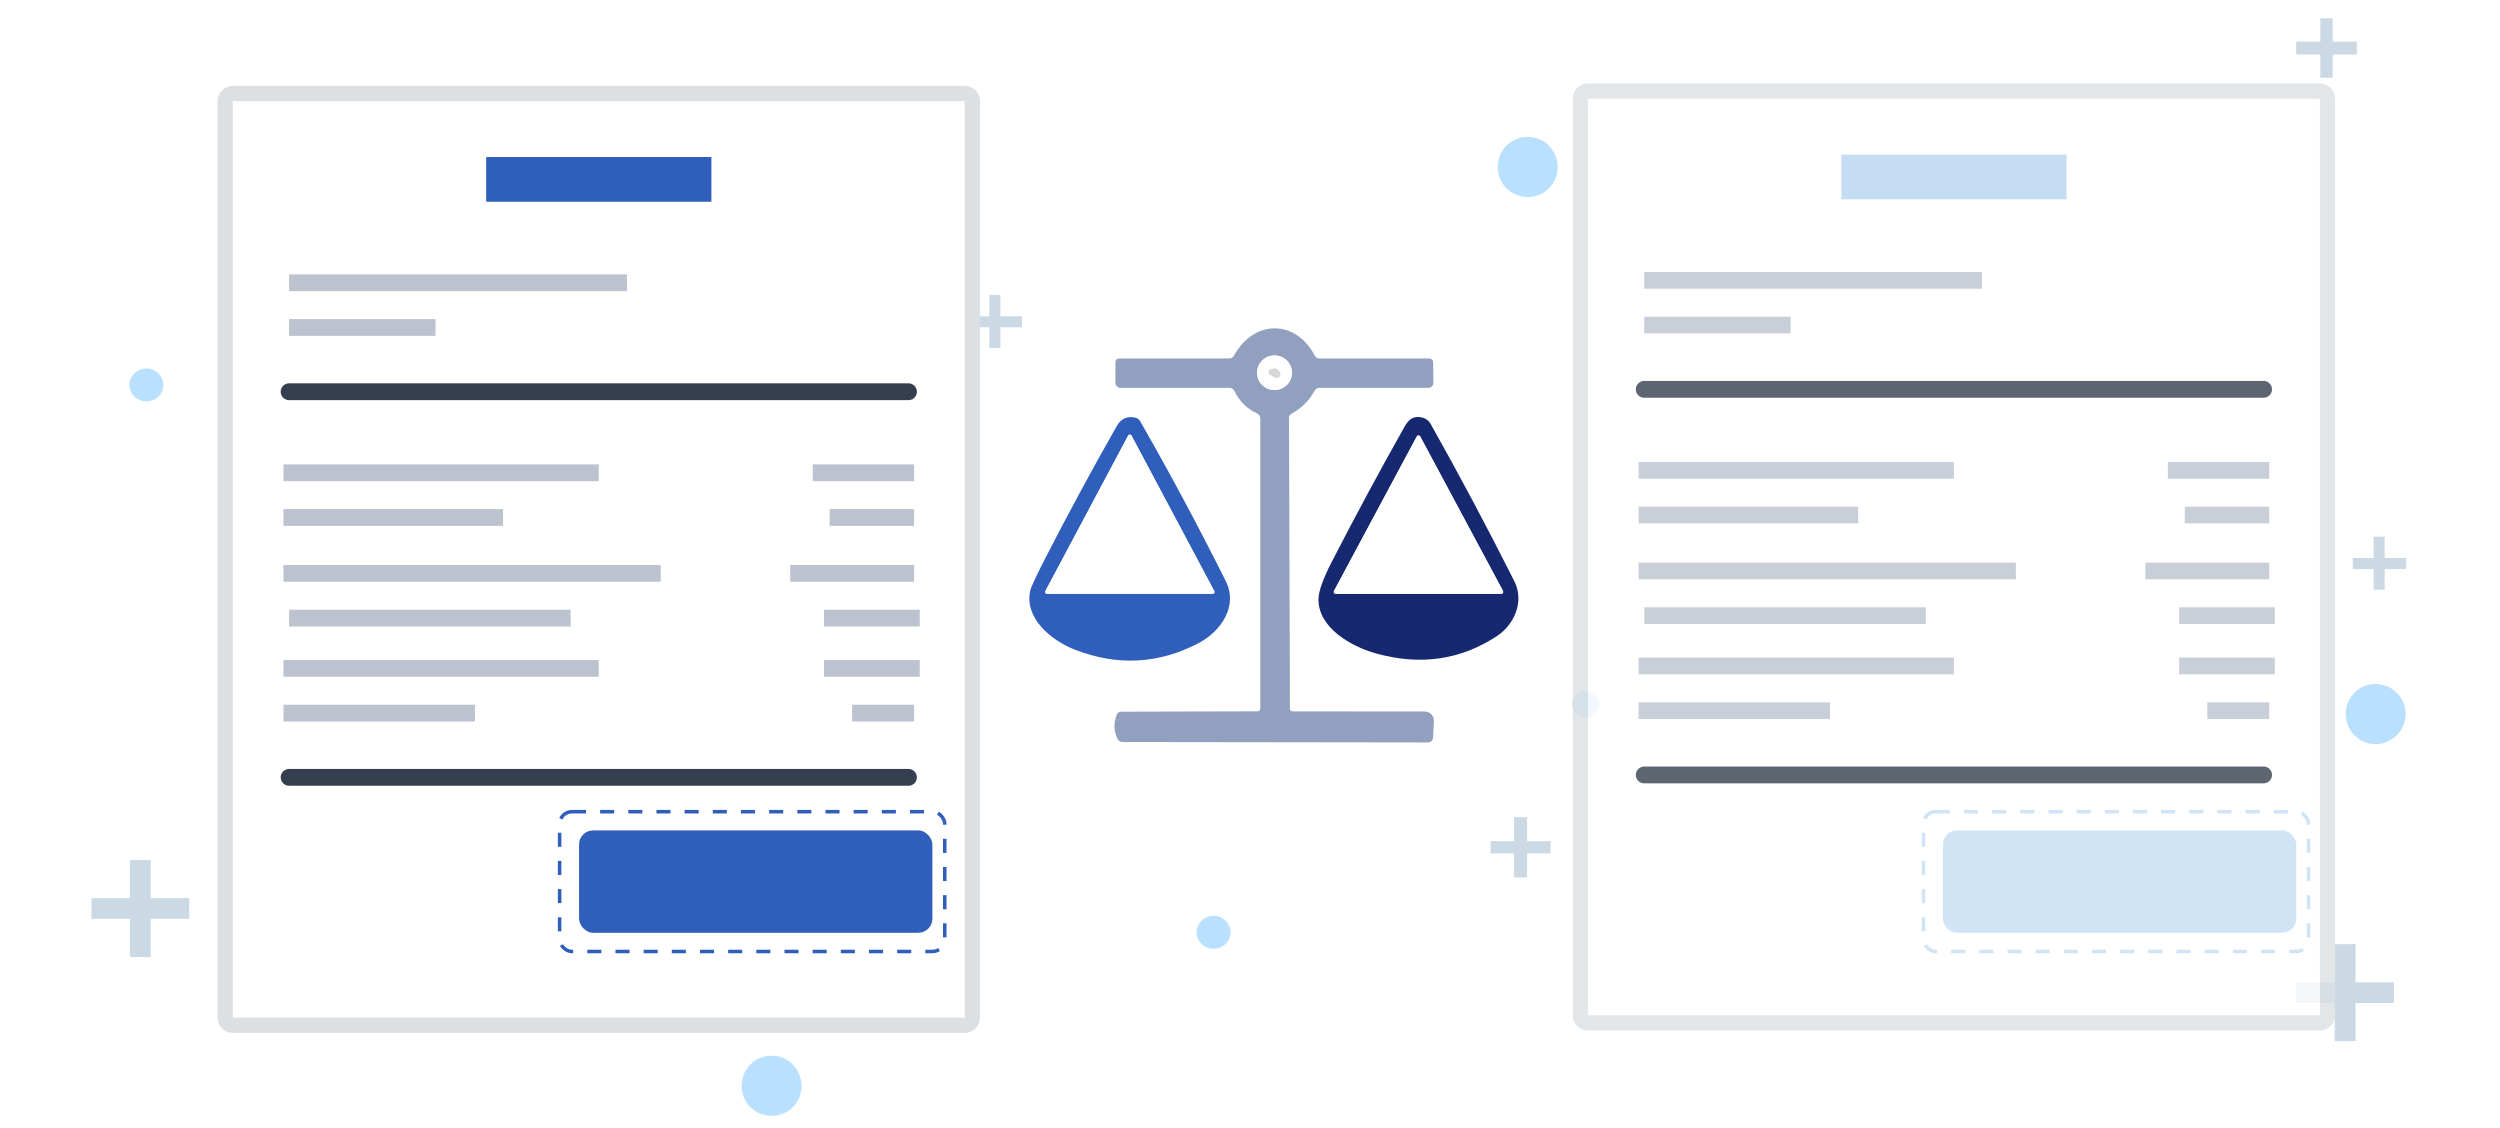 <svg width="410" height="185" viewBox="0 0 410 185" fill="none" xmlns="http://www.w3.org/2000/svg">
<path d="M392.612 164.491H386.307V170.749H382.887V164.491H376.582V161.097H382.887V154.839H386.307V161.097H392.612V164.491Z" fill="#CBD9E5"/>
<path d="M31.029 150.688H24.724V156.946H21.305V150.688H15V147.294H21.305V141.036H24.724V147.294H31.029V150.688Z" fill="#CBD9E5"/>
<path d="M167.595 53.675H164.068V57.069H162.252V53.675H158.832V51.871H162.252V48.371H164.068V51.871H167.595V53.675Z" fill="#CBD9E5"/>
<path d="M394.614 93.317H391.088V96.711H389.271V93.317H385.852V91.514H389.271V88.014H391.088V91.514H394.614V93.317Z" fill="#CBD9E5"/>
<path d="M254.296 139.965H250.449V143.89H248.312V139.965H244.465V137.95H248.312V134.025H250.449V137.95H254.296V139.965Z" fill="#CBD9E5"/>
<path d="M386.52 8.94H382.566V12.758H380.536V8.94H376.582V6.818H380.536V3H382.566V6.818H386.52V8.94Z" fill="#CBD9E5"/>
<path opacity="0.5" d="M389.611 112.17C392.283 112.17 394.527 114.397 394.527 117.049C394.527 119.807 392.283 122.034 389.611 122.034C386.833 122.034 384.695 119.807 384.695 117.049C384.695 114.397 386.833 112.17 389.611 112.17Z" fill="#77C2FF"/>
<path opacity="0.5" d="M126.537 173.136C129.315 173.136 131.453 175.363 131.453 178.121C131.453 180.773 129.315 183 126.537 183C123.758 183 121.621 180.773 121.621 178.121C121.621 175.363 123.758 173.136 126.537 173.136Z" fill="#77C2FF"/>
<path opacity="0.5" d="M250.541 22.447C253.319 22.447 255.456 24.675 255.456 27.433C255.456 30.084 253.319 32.312 250.541 32.312C247.762 32.312 245.625 30.084 245.625 27.433C245.625 24.675 247.762 22.447 250.541 22.447Z" fill="#77C2FF"/>
<path opacity="0.5" d="M24.009 60.426C25.505 60.426 26.787 61.593 26.787 63.184C26.787 64.668 25.505 65.835 24.009 65.835C22.513 65.835 21.23 64.668 21.23 63.184C21.23 61.593 22.513 60.426 24.009 60.426Z" fill="#77C2FF"/>
<path opacity="0.5" d="M199.025 150.189C200.521 150.189 201.803 151.356 201.803 152.947C201.803 154.432 200.521 155.599 199.025 155.599C197.528 155.599 196.246 154.432 196.246 152.947C196.246 151.356 197.528 150.189 199.025 150.189Z" fill="#77C2FF"/>
<path opacity="0.5" d="M260.103 113.32C261.279 113.32 262.241 114.381 262.241 115.548C262.241 116.715 261.279 117.775 260.103 117.775C258.821 117.775 257.859 116.715 257.859 115.548C257.859 114.381 258.821 113.32 260.103 113.32Z" fill="#77C2FF"/>
<g opacity="0.8" filter="url(#filter0_d_2572_6123)">
<path d="M260.418 14.938C259.728 14.938 259.168 15.497 259.168 16.188V166.5C259.168 167.191 259.728 167.75 260.418 167.75H380.461C381.152 167.75 381.711 167.191 381.711 166.5V16.188C381.711 15.497 381.152 14.938 380.461 14.938H260.418Z" fill="white" stroke="#DCE0E3" stroke-width="2.5" stroke-linejoin="round"/>
<path d="M301.973 25.352H338.909V32.685H301.973V25.352Z" fill="#B6D5EF"/>
<path d="M269.652 44.601H325.057V47.35H269.652V44.601Z" fill="#BCC3CF"/>
<path d="M269.652 51.933H293.661V54.682H269.652V51.933Z" fill="#BCC3CF"/>
<path d="M269.652 63.848H371.228H269.652Z" fill="#D3D9E3"/>
<path d="M269.652 63.848H371.228" stroke="#353E4E" stroke-width="2.758" stroke-miterlimit="100" stroke-linecap="round"/>
<path d="M269.652 127.089H371.228H269.652Z" fill="#D3D9E3"/>
<path d="M269.652 127.089H371.228" stroke="#353E4E" stroke-width="2.758" stroke-miterlimit="100" stroke-linecap="round"/>
<path d="M268.73 75.763H320.441V78.512H268.73V75.763Z" fill="#BCC3CF"/>
<path d="M268.73 83.095H304.743V85.844H268.73V83.095Z" fill="#BCC3CF"/>
<path d="M268.73 117.923H300.126V115.174H268.73V117.923Z" fill="#BCC3CF"/>
<path d="M268.73 110.592H320.441V107.843H268.73V110.592Z" fill="#BCC3CF"/>
<path d="M269.656 99.593H315.827V102.342H269.656V99.593Z" fill="#BCC3CF"/>
<path d="M268.73 92.261H330.599V95.01H268.73V92.261Z" fill="#BCC3CF"/>
<path d="M372.153 75.763H355.531V78.512H372.153V75.763Z" fill="#BCC3CF"/>
<path d="M372.152 83.095H358.301V85.844H372.152V83.095Z" fill="#BCC3CF"/>
<path d="M372.154 117.923H361.996V115.174H372.154V117.923Z" fill="#BCC3CF"/>
<path d="M373.077 110.592H357.379V107.843H373.077V110.592Z" fill="#BCC3CF"/>
<path d="M373.077 99.593H357.379V102.342H373.077V99.593Z" fill="#BCC3CF"/>
<path d="M372.155 92.261H351.84V95.01H372.155V92.261Z" fill="#BCC3CF"/>
<rect x="318.637" y="136.186" width="57.946" height="16.788" rx="2.308" fill="#C5DDF2"/>
<rect x="315.445" y="133.117" width="63.163" height="22.926" rx="2.019" stroke="#C5DDF2" stroke-width="0.577" stroke-dasharray="2.31 2.31"/>
</g>
<g filter="url(#filter1_d_2572_6123)">
<path d="M38.18 15.335C37.489 15.335 36.93 15.895 36.93 16.585V166.898C36.93 167.588 37.489 168.148 38.18 168.148H158.223C158.913 168.148 159.473 167.588 159.473 166.898V16.585C159.473 15.895 158.913 15.335 158.223 15.335H38.18Z" fill="white" stroke="#DCE0E3" stroke-width="2.5" stroke-linejoin="round"/>
<path d="M79.734 25.751H116.671V33.083H79.734V25.751Z" fill="#2F5FBB"/>
<path d="M47.414 44.998H102.819V47.748H47.414V44.998Z" fill="#BCC3CF"/>
<path d="M47.414 52.33H71.423V55.08H47.414V52.33Z" fill="#BCC3CF"/>
<path d="M47.414 64.245H148.989H47.414Z" fill="#D3D9E3"/>
<path d="M47.414 64.245H148.989" stroke="#353E4E" stroke-width="2.758" stroke-miterlimit="100" stroke-linecap="round"/>
<path d="M47.414 127.486H148.989H47.414Z" fill="#D3D9E3"/>
<path d="M47.414 127.486H148.989" stroke="#353E4E" stroke-width="2.758" stroke-miterlimit="100" stroke-linecap="round"/>
<path d="M46.488 76.16H98.199V78.91H46.488V76.16Z" fill="#BCC3CF"/>
<path d="M46.488 83.493H82.501V86.243H46.488V83.493Z" fill="#BCC3CF"/>
<path d="M46.488 118.322H77.884V115.572H46.488V118.322Z" fill="#BCC3CF"/>
<path d="M46.488 110.989H98.199V108.239H46.488V110.989Z" fill="#BCC3CF"/>
<path d="M47.414 99.99H93.585V102.74H47.414V99.99Z" fill="#BCC3CF"/>
<path d="M46.488 92.658H108.357V95.408H46.488V92.658Z" fill="#BCC3CF"/>
<path d="M149.91 76.16H133.289V78.91H149.91V76.16Z" fill="#BCC3CF"/>
<path d="M149.91 83.493H136.059V86.243H149.91V83.493Z" fill="#BCC3CF"/>
<path d="M149.911 118.322H139.754V115.572H149.911V118.322Z" fill="#BCC3CF"/>
<path d="M150.835 110.989H135.137V108.239H150.835V110.989Z" fill="#BCC3CF"/>
<path d="M150.835 99.99H135.137V102.74H150.835V99.99Z" fill="#BCC3CF"/>
<path d="M149.913 92.658H129.598V95.408H149.913V92.658Z" fill="#BCC3CF"/>
<rect x="94.965" y="136.186" width="57.946" height="16.788" rx="2.308" fill="#2F5FBB"/>
<rect x="91.777" y="133.117" width="63.163" height="22.926" rx="2.019" stroke="#2F5FBB" stroke-width="0.577" stroke-dasharray="2.31 2.31"/>
</g>
<g filter="url(#filter2_d_2572_6123)">
<path d="M215.602 64.083C214.701 65.71 213.428 66.971 211.782 67.865C211.664 67.929 211.566 68.024 211.498 68.139C211.429 68.254 211.393 68.386 211.393 68.521L211.549 116.194C211.549 116.509 211.711 116.667 212.035 116.667L233.634 116.686C233.841 116.686 234.046 116.727 234.237 116.808C234.427 116.889 234.599 117.008 234.742 117.157C234.885 117.306 234.995 117.482 235.067 117.675C235.139 117.867 235.171 118.073 235.16 118.278L235.024 120.96C235.012 121.177 234.916 121.381 234.757 121.53C234.598 121.679 234.388 121.761 234.169 121.761L184.117 121.694C183.728 121.694 183.446 121.52 183.271 121.173C182.662 119.925 182.616 118.609 183.135 117.226C183.264 116.885 183.514 116.715 183.883 116.715L206.212 116.657C206.53 116.657 206.688 116.5 206.688 116.184V68.627C206.689 68.462 206.643 68.301 206.555 68.161C206.467 68.021 206.342 67.908 206.193 67.836C204.508 67.032 203.254 65.794 202.431 64.121C202.269 63.78 201.996 63.61 201.614 63.61H183.776C183.552 63.61 183.337 63.52 183.178 63.361C183.02 63.202 182.931 62.986 182.931 62.761V59.48C182.931 59.017 183.164 58.786 183.631 58.786H201.595C201.753 58.785 201.909 58.742 202.046 58.661C202.183 58.579 202.296 58.462 202.372 58.322C205.57 52.466 212.404 52.254 215.612 58.303C215.78 58.625 216.046 58.786 216.409 58.786H234.344C234.797 58.786 235.028 59.011 235.034 59.461L235.073 62.751C235.075 62.863 235.056 62.974 235.014 63.078C234.973 63.182 234.911 63.277 234.832 63.357C234.753 63.437 234.659 63.501 234.555 63.544C234.451 63.588 234.34 63.61 234.227 63.61H216.39C216.033 63.61 215.771 63.767 215.602 64.083ZM211.879 61.13C211.879 60.378 211.578 59.656 211.042 59.124C210.506 58.593 209.779 58.294 209.021 58.294C208.263 58.294 207.536 58.593 207 59.124C206.464 59.656 206.163 60.378 206.163 61.13C206.163 61.883 206.464 62.604 207 63.136C207.536 63.668 208.263 63.967 209.021 63.967C209.779 63.967 210.506 63.668 211.042 63.136C211.578 62.604 211.879 61.883 211.879 61.13Z" fill="#90A0BE"/>
<path d="M211.88 61.131C211.88 61.883 211.579 62.604 211.043 63.136C210.507 63.668 209.78 63.967 209.022 63.967C208.264 63.967 207.537 63.668 207.001 63.136C206.465 62.604 206.164 61.883 206.164 61.131C206.164 60.378 206.465 59.657 207.001 59.125C207.537 58.593 208.264 58.294 209.022 58.294C209.78 58.294 210.507 58.593 211.043 59.125C211.579 59.657 211.88 60.378 211.88 61.131ZM209.926 61.053C209.583 60.384 209.035 60.243 208.283 60.629C208.21 60.669 208.148 60.727 208.104 60.797C208.06 60.868 208.035 60.948 208.032 61.031C208.029 61.113 208.048 61.194 208.087 61.266C208.126 61.337 208.184 61.397 208.254 61.439L209.003 61.893C209.123 61.966 209.264 61.999 209.405 61.985C209.546 61.972 209.679 61.913 209.783 61.819C209.887 61.724 209.958 61.598 209.983 61.46C210.009 61.322 209.989 61.179 209.926 61.053Z" fill="white"/>
<path d="M209.925 61.053C209.988 61.179 210.008 61.322 209.983 61.46C209.957 61.598 209.886 61.724 209.782 61.819C209.678 61.913 209.545 61.972 209.404 61.985C209.264 61.999 209.122 61.966 209.002 61.893L208.253 61.439C208.183 61.397 208.125 61.337 208.086 61.266C208.048 61.194 208.029 61.113 208.032 61.031C208.035 60.948 208.059 60.868 208.103 60.797C208.147 60.727 208.209 60.669 208.282 60.629C209.034 60.243 209.582 60.384 209.925 61.053Z" fill="#D6D6D6"/>
<path d="M186.166 68.492C186.335 68.528 186.495 68.6 186.635 68.701C186.775 68.802 186.894 68.931 186.983 69.08C191.83 77.526 196.516 86.277 201.039 95.334C203.09 99.434 200.193 103.583 196.567 105.474C190.022 108.896 183.266 109.256 176.3 106.555C172.47 105.069 167.979 101.432 168.951 96.906C169.074 96.321 169.871 94.591 171.342 91.716C175.12 84.351 179.054 77.073 183.143 69.881C183.837 68.659 184.844 68.196 186.166 68.492ZM171.439 96.945C171.416 96.99 171.405 97.04 171.407 97.091C171.409 97.141 171.424 97.191 171.45 97.234C171.476 97.278 171.513 97.314 171.557 97.339C171.601 97.364 171.651 97.378 171.702 97.379H198.881C198.932 97.378 198.982 97.364 199.026 97.339C199.07 97.314 199.107 97.278 199.133 97.234C199.159 97.191 199.174 97.141 199.176 97.091C199.178 97.04 199.167 96.99 199.143 96.945L185.554 71.425C185.528 71.379 185.489 71.34 185.443 71.314C185.397 71.287 185.345 71.273 185.291 71.273C185.238 71.273 185.186 71.287 185.139 71.314C185.093 71.34 185.055 71.379 185.029 71.425L171.439 96.945Z" fill="#2F5FBB"/>
<path d="M233.322 68.502C233.596 68.576 233.851 68.702 234.073 68.875C234.296 69.047 234.48 69.262 234.615 69.506C239.359 77.939 243.94 86.548 248.36 95.335C250.032 98.654 248.331 102.455 245.512 104.308C239.55 108.231 232.943 109.187 225.691 107.173C221.424 105.987 216.097 102.832 216.233 98.181C216.272 96.894 216.998 94.881 218.41 92.141C222.247 84.68 226.219 77.302 230.328 70.007C231.057 68.715 231.854 68.107 233.322 68.502ZM218.77 96.927C218.745 96.974 218.733 97.026 218.734 97.079C218.735 97.132 218.75 97.184 218.778 97.229C218.805 97.275 218.844 97.313 218.89 97.339C218.936 97.366 218.989 97.38 219.042 97.38H246.222C246.275 97.38 246.327 97.366 246.374 97.339C246.42 97.313 246.459 97.275 246.486 97.229C246.514 97.184 246.529 97.132 246.53 97.079C246.531 97.026 246.519 96.974 246.494 96.927L232.904 71.57C232.877 71.522 232.838 71.482 232.79 71.454C232.742 71.426 232.688 71.411 232.632 71.411C232.576 71.411 232.522 71.426 232.474 71.454C232.426 71.482 232.387 71.522 232.36 71.57L218.77 96.927Z" fill="#162870"/>
<path d="M171.439 96.946L185.028 71.426C185.055 71.379 185.093 71.341 185.139 71.314C185.185 71.287 185.237 71.273 185.291 71.273C185.344 71.273 185.397 71.287 185.443 71.314C185.489 71.341 185.527 71.379 185.553 71.426L199.143 96.946C199.166 96.991 199.177 97.041 199.175 97.092C199.173 97.142 199.159 97.191 199.132 97.235C199.106 97.278 199.069 97.314 199.025 97.34C198.981 97.365 198.931 97.379 198.88 97.38H171.701C171.65 97.379 171.6 97.365 171.556 97.34C171.512 97.314 171.475 97.278 171.449 97.235C171.423 97.191 171.408 97.142 171.406 97.092C171.405 97.041 171.416 96.991 171.439 96.946Z" fill="white"/>
<path d="M218.771 96.926L232.36 71.569C232.387 71.521 232.427 71.481 232.474 71.453C232.522 71.425 232.577 71.41 232.632 71.41C232.688 71.41 232.743 71.425 232.79 71.453C232.838 71.481 232.878 71.521 232.905 71.569L246.494 96.926C246.519 96.972 246.532 97.025 246.53 97.078C246.529 97.131 246.514 97.183 246.487 97.228C246.459 97.274 246.421 97.312 246.374 97.338C246.328 97.365 246.276 97.379 246.222 97.379H219.043C218.989 97.379 218.937 97.365 218.891 97.338C218.844 97.312 218.806 97.274 218.778 97.228C218.751 97.183 218.736 97.131 218.734 97.078C218.733 97.025 218.746 96.972 218.771 96.926Z" fill="white"/>
</g>
<defs>
<filter id="filter0_d_2572_6123" x="252.918" y="8.688" width="135.043" height="165.312" filterUnits="userSpaceOnUse" color-interpolation-filters="sRGB">
<feFlood flood-opacity="0" result="BackgroundImageFix"/>
<feColorMatrix in="SourceAlpha" type="matrix" values="0 0 0 0 0 0 0 0 0 0 0 0 0 0 0 0 0 0 127 0" result="hardAlpha"/>
<feOffset/>
<feGaussianBlur stdDeviation="2.5"/>
<feComposite in2="hardAlpha" operator="out"/>
<feColorMatrix type="matrix" values="0 0 0 0 0 0 0 0 0 0 0 0 0 0 0 0 0 0 0.1 0"/>
<feBlend mode="normal" in2="BackgroundImageFix" result="effect1_dropShadow_2572_6123"/>
<feBlend mode="normal" in="SourceGraphic" in2="effect1_dropShadow_2572_6123" result="shape"/>
</filter>
<filter id="filter1_d_2572_6123" x="30.68" y="9.085" width="135.043" height="165.312" filterUnits="userSpaceOnUse" color-interpolation-filters="sRGB">
<feFlood flood-opacity="0" result="BackgroundImageFix"/>
<feColorMatrix in="SourceAlpha" type="matrix" values="0 0 0 0 0 0 0 0 0 0 0 0 0 0 0 0 0 0 127 0" result="hardAlpha"/>
<feOffset/>
<feGaussianBlur stdDeviation="2.5"/>
<feComposite in2="hardAlpha" operator="out"/>
<feColorMatrix type="matrix" values="0 0 0 0 0 0 0 0 0 0 0 0 0 0 0 0 0 0 0.1 0"/>
<feBlend mode="normal" in2="BackgroundImageFix" result="effect1_dropShadow_2572_6123"/>
<feBlend mode="normal" in="SourceGraphic" in2="effect1_dropShadow_2572_6123" result="shape"/>
</filter>
<filter id="filter2_d_2572_6123" x="163.816" y="48.848" width="90.203" height="77.913" filterUnits="userSpaceOnUse" color-interpolation-filters="sRGB">
<feFlood flood-opacity="0" result="BackgroundImageFix"/>
<feColorMatrix in="SourceAlpha" type="matrix" values="0 0 0 0 0 0 0 0 0 0 0 0 0 0 0 0 0 0 127 0" result="hardAlpha"/>
<feOffset/>
<feGaussianBlur stdDeviation="2.5"/>
<feComposite in2="hardAlpha" operator="out"/>
<feColorMatrix type="matrix" values="0 0 0 0 0 0 0 0 0 0 0 0 0 0 0 0 0 0 0.1 0"/>
<feBlend mode="normal" in2="BackgroundImageFix" result="effect1_dropShadow_2572_6123"/>
<feBlend mode="normal" in="SourceGraphic" in2="effect1_dropShadow_2572_6123" result="shape"/>
</filter>
</defs>
</svg>
